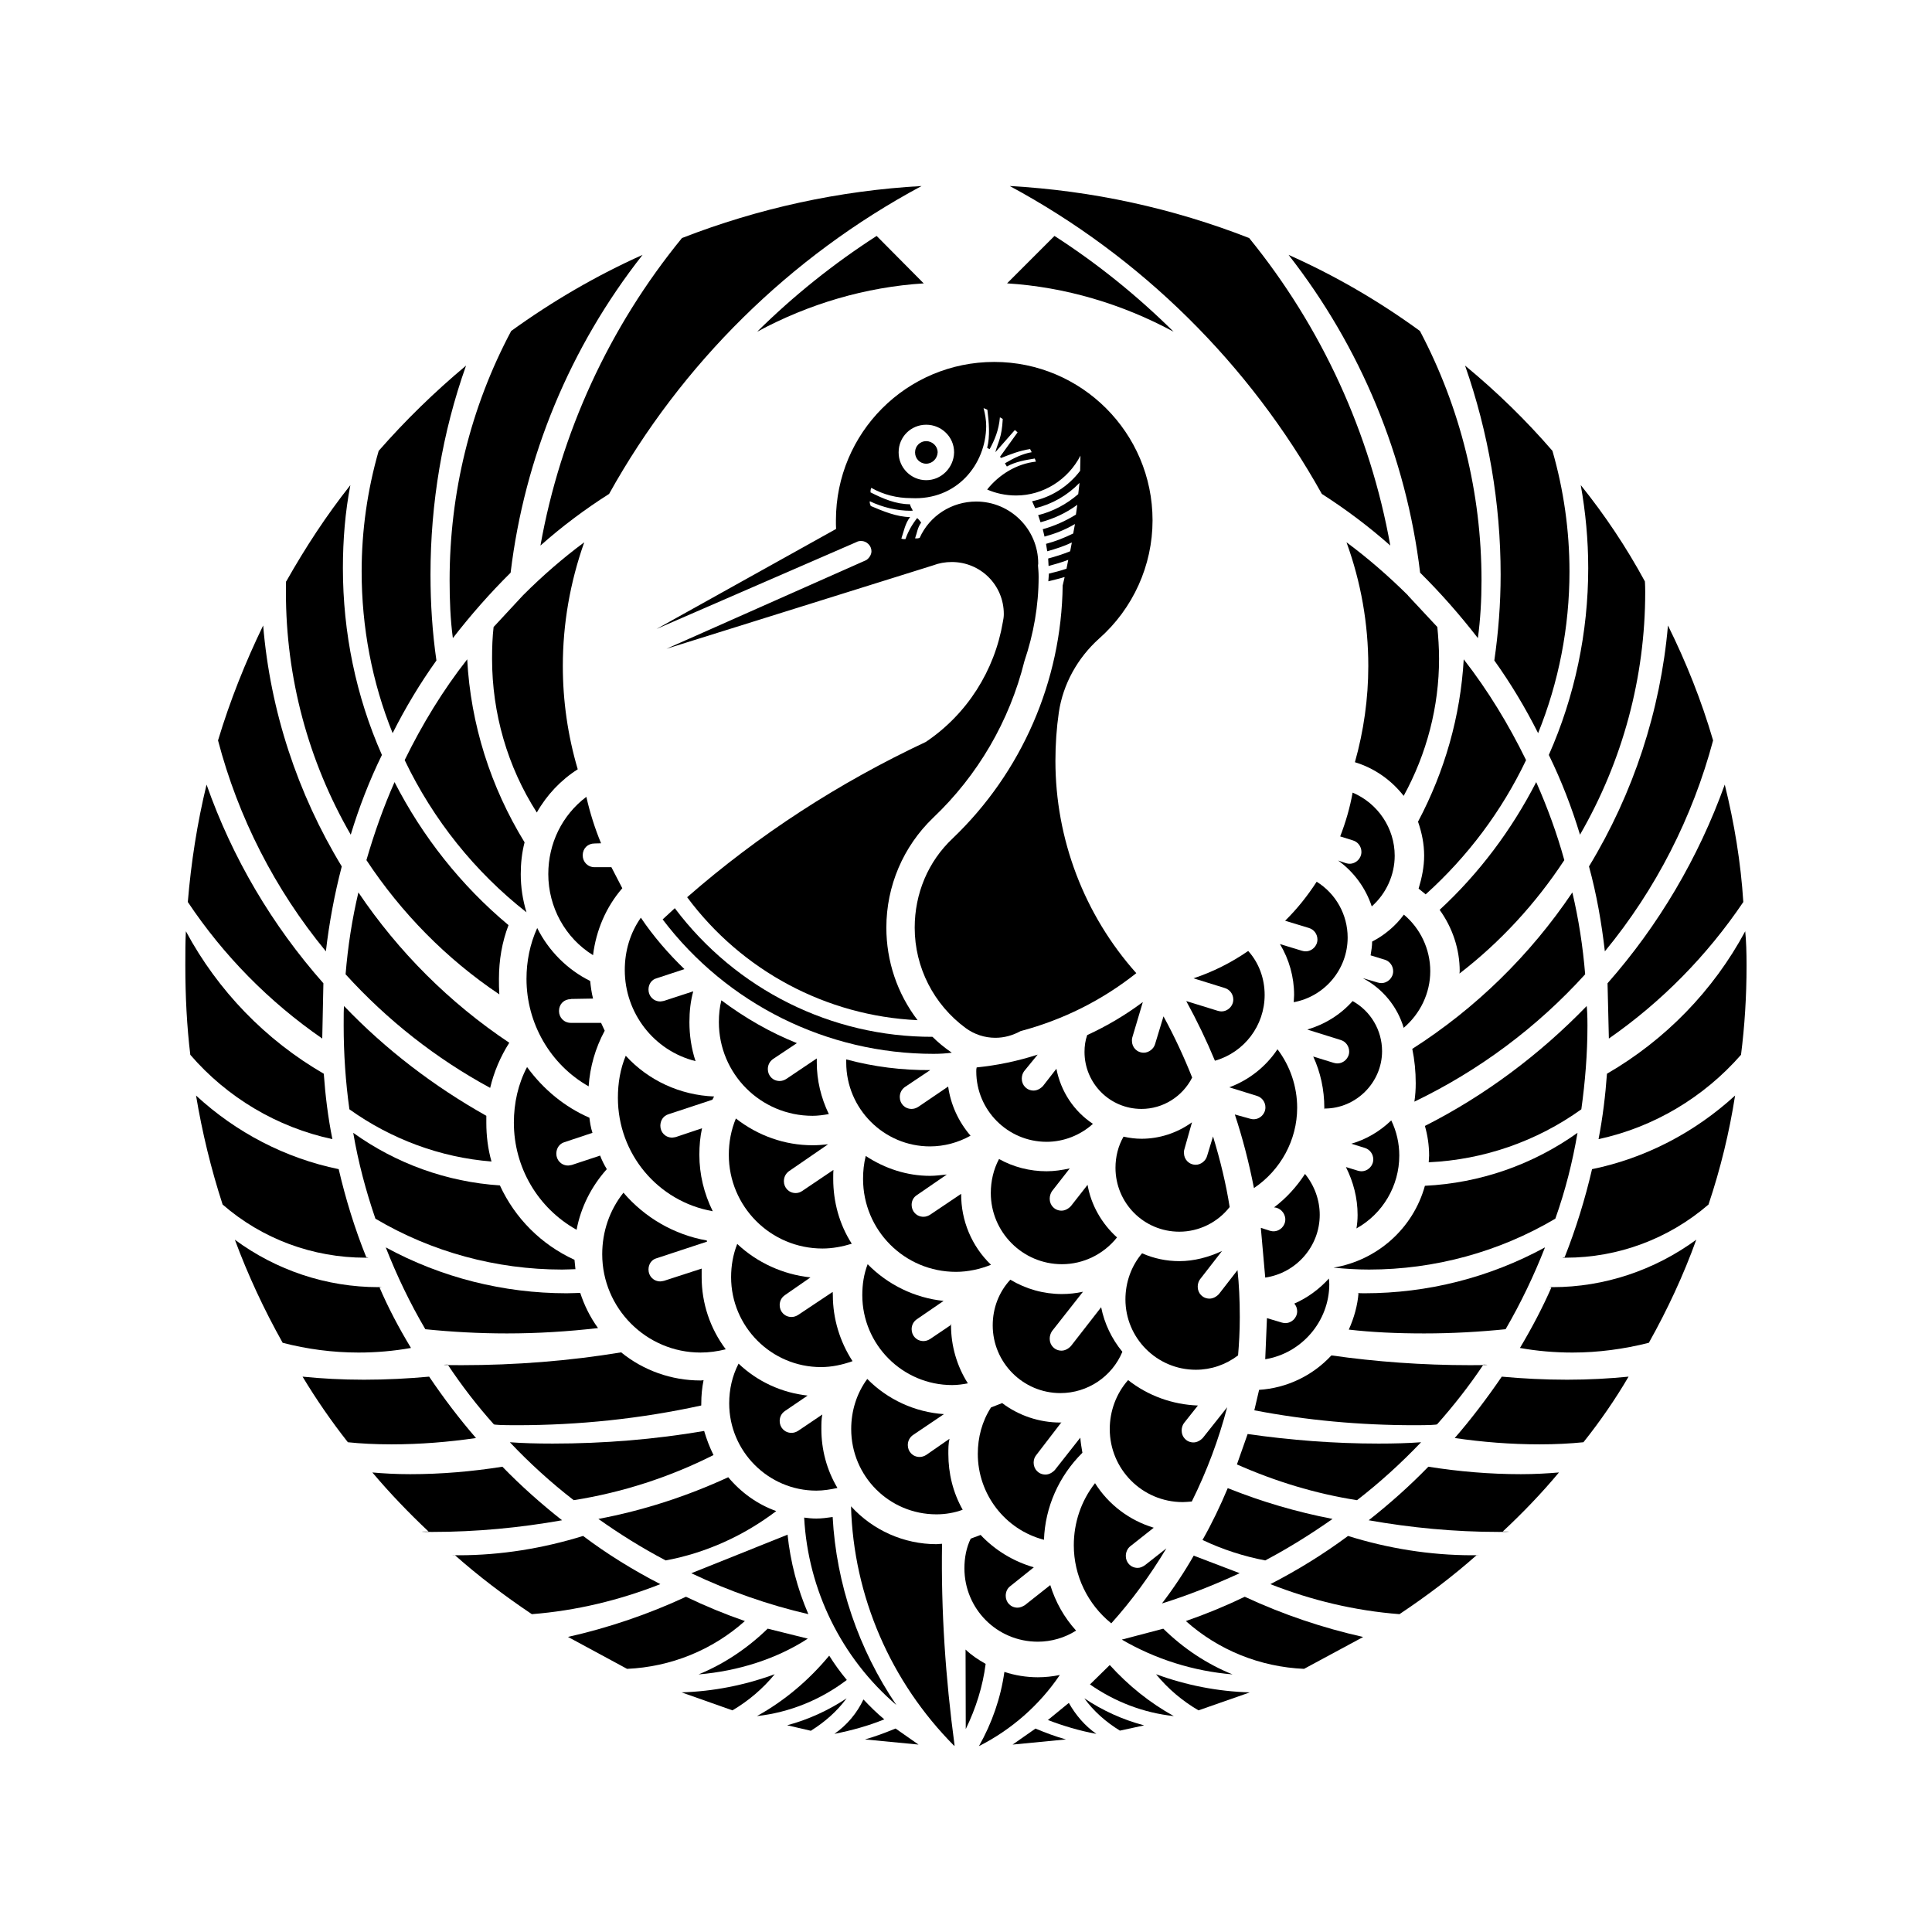 <?xml version="1.0" encoding="UTF-8" standalone="no"?>
<!-- Created with Inkscape (http://www.inkscape.org/) -->

<svg
   xmlns:dc="http://purl.org/dc/elements/1.1/"
   xmlns:cc="http://creativecommons.org/ns#"
   xmlns:rdf="http://www.w3.org/1999/02/22-rdf-syntax-ns#"
   xmlns:svg="http://www.w3.org/2000/svg"
   xmlns="http://www.w3.org/2000/svg"
   version="1.1"
   width="688"
   height="688"
   id="svg2"
   xml:space="preserve"><rect width="100%" height="100%" fill="#808080" stroke="none"/><defs
     id="defs6" /><g
     transform="matrix(1.25,0,0,-1.25,130.529,976.022)"
     id="g10"><rect
       width="550.4"
       height="550.4"
       x="-104.424"
       y="-780.818"
       transform="scale(1,-1)"
       id="rect5733"
       style="fill:#ffffff;fill-opacity:1;fill-rule:nonzero;stroke:none" /><g
       transform="matrix(0.908,0,0,0.908,-98.479,143.94)"
       id="g5609"><path
         d="m 150.3,329.482 c -16.62,1.08 -32.58,6.84 -46.02,16.5 1.56,-9.18 3.96,-18.18 6.96,-26.94 17.64,-10.44 37.92,-15.96 58.56,-15.96 1.8,0 3.24,0.12 4.14,0.12 l 0.06,0 -0.3,2.94 c -10.38,4.74 -18.66,13.02 -23.4,23.34 z"
         id="path14"
         style="fill:#000000;stroke:none" /><path
         d="m 259.14,174.321 c -8.22,-6.24 -17.94,-10.2 -28.2,-11.34 8.58,4.74 16.26,11.22 22.68,18.96 1.62,-2.58 3.42,-5.1 5.52,-7.62 z"
         id="path24"
         style="fill:#000000;stroke:none" /><path
         d="m 281.64,154.041 0,0 -7.2,5.04 c -3.24,-1.32 -6.36,-2.52 -9.6,-3.42 z"
         id="path32"
         style="fill:#000000;stroke:none" /><path
         d="M 281.64,154.041 z"
         id="path34"
         style="fill:#000000;stroke:none" /><path
         d="m 247.92,158.361 0,0.06 c 4.32,2.7 8.16,6.06 11.16,10.14 -5.76,-3.84 -12.12,-6.72 -18.66,-8.46 z"
         id="path40"
         style="fill:#000000;stroke:none" /><path
         d="m 236.52,176.121 c -9.48,-3.48 -19.32,-5.4 -29.22,-5.7 l 15.96,-5.64 c 4.98,2.94 9.54,6.78 13.26,11.34 z"
         id="path44"
         style="fill:#000000;stroke:none" /><path
         d="m 234.36,190.401 -0.06,0 c -6.3,-6.12 -13.62,-11.04 -21.66,-14.34 12.36,1.02 24.48,4.86 34.26,11.22 z"
         id="path52"
         style="fill:#000000;stroke:none" /><path
         d="m 208.68,200.421 c 6.12,-2.94 12.24,-5.46 18.48,-7.62 -10.2,-9.12 -23.28,-14.4 -36.96,-15 l -18.54,10.02 c 12.54,2.82 25.02,7.02 37.02,12.6 z"
         id="path58"
         style="fill:#000000;stroke:none" /><path
         d="M 190.2,177.801 z"
         id="path62"
         style="fill:#000000;stroke:none" /><path
         d="m 137.4,213.441 c 13.2,0 26.4,2.16 39,6.06 7.56,-5.7 15.72,-10.74 24.24,-15.12 -12.96,-5.1 -26.52,-8.34 -40.32,-9.42 -8.76,5.88 -16.8,12 -24.18,18.54 -1.38,0.06 -0.9,-0.06 1.26,-0.06 z"
         id="path66"
         style="fill:#000000;stroke:none" /><path
         d="m 247.08,194.961 c -12.48,2.88 -24.84,7.2 -36.72,12.84 l 30.24,12.12 -0.06,0.06 c 0.9,-8.58 3.06,-16.98 6.54,-25.02 z"
         id="path70"
         style="fill:#000000;stroke:none" /><path
         d="m 151.08,241.222 c -9.48,-1.501 -19.2,-2.341 -28.92,-2.341 -4.56,0 -8.52,0.24 -11.88,0.54 5.52,-6.54 11.4,-12.66 17.64,-18.54 -3.12,0 -2.76,-0.12 1.2,-0.12 13.8,0 27.48,1.32 40.68,3.66 -6.48,5.1 -12.84,10.74 -18.72,16.801 z"
         id="path84"
         style="fill:#000000;stroke:none" /><path
         d="m 128.1,269.482 c -6.54,-0.6 -13.38,-0.96 -20.46,-0.96 -6.96,0 -13.32,0.36 -19.26,0.96 4.26,-7.08 9.06,-14.04 14.22,-20.58 3.96,-0.42 8.52,-0.66 13.68,-0.66 9,0 17.88,0.72 26.52,1.98 -5.16,5.94 -10.08,12.42 -14.7,19.26 z"
         id="path92"
         style="fill:#000000;stroke:none" /><path
         d="m 148.38,254.542 c 0.06,-0.18 2.46,-0.3 7.14,-0.3 19.56,0 39,2.04 57.9,6.18 0.06,-0.06 0.06,0.18 0.06,0.66 0,2.52 0.24,4.92 0.72,7.32 0,0 -0.36,-0.12 -0.96,-0.12 -9.12,0 -17.88,3.12 -24.9,8.82 -16.38,-2.7 -33.18,-4.02 -50.1,-4.02 -5.4,0 -6.84,0.12 -4.32,0.18 4.44,-6.66 9.24,-12.9 14.46,-18.72 z"
         id="path98"
         style="fill:#000000;stroke:none" /><path
         d="m 67.14,312.442 c 13.02,-9.6 28.74,-14.88 45.06,-14.88 1.2,0 1.32,0 0.24,0.12 2.76,-6.48 6.12,-12.84 9.96,-19.2 -5.4,-0.96 -10.92,-1.44 -16.44,-1.44 -8.16,0 -16.2,1.08 -23.82,3.06 -5.82,10.38 -10.86,21.18 -15,32.34 z"
         id="path102"
         style="fill:#000000;stroke:none" /><path
         d="m 63.3,323.482 c 12.42,-10.8 28.26,-16.68 44.82,-16.68 1.08,0 1.2,0 0.24,0.18 -3.6,8.94 -6.48,18.3 -8.64,27.6 -16.68,3.42 -32.16,11.46 -44.76,23.1 1.92,-11.52 4.68,-22.92 8.34,-34.2 z"
         id="path108"
         style="fill:#000000;stroke:none" /><path
         d="m 51.6,398.482 c 0,4.08 0,7.68 0.18,10.74 10.02,-18.66 25.02,-34.14 43.26,-44.7 0.48,-6.72 1.32,-13.68 2.7,-20.52 -17.34,3.72 -33.06,13.08 -44.58,26.46 -1.08,8.94 -1.56,18.3 -1.56,28.02 z"
         id="path120"
         style="fill:#000000;stroke:none" /><path
         d="m 146.04,349.162 c 0,0.84 0,1.56 0,2.16 -16.44,9.24 -31.56,20.76 -44.64,34.44 -0.12,-0.96 -0.12,-3 -0.12,-6.12 0,-8.88 0.6,-17.64 1.8,-26.28 13.08,-9.36 28.56,-15.12 44.58,-16.38 -1.14,4.02 -1.62,8.1 -1.62,12.18 z"
         id="path124"
         style="fill:#000000;stroke:none" /><path
         d="m 94.92,392.902 0,0.06 -0.36,-17.4 c -16.68,11.52 -30.96,26.04 -42.18,42.84 1.02,12.36 2.94,24.72 5.88,36.84 8.1,-23.04 20.58,-44.16 36.66,-62.34 z"
         id="path126"
         style="fill:#000000;stroke:none" /><path
         d="m 150,394.282 c 0,5.88 0.96,11.52 3,16.86 -14.88,12.42 -27,27.78 -35.76,44.88 -3.48,-7.86 -6.36,-16.02 -8.82,-24.48 10.98,-16.62 25.14,-31.02 41.7,-42.12 -0.12,1.74 -0.12,3.3 -0.12,4.86 z"
         id="path142"
         style="fill:#000000;stroke:none" /><path
         d="m 83.16,515.602 c 0,-26.76 6.96,-52.92 20.34,-76.08 2.58,8.52 5.82,16.92 9.78,25.02 -8.16,18.42 -12.24,38.46 -12.24,58.62 0,8.88 0.72,17.64 2.34,26.04 -7.5,-9.48 -14.1,-19.56 -20.1,-30.18 -0.12,0.3 -0.12,-0.9 -0.12,-3.42 z"
         id="path146"
         style="fill:#000000;stroke:none" /><path
         d="m 76.02,505.162 c -5.58,-11.52 -10.38,-23.52 -14.16,-36.06 6.3,-24.06 17.82,-46.74 33.84,-66.18 1.02,8.88 2.7,17.88 4.98,26.64 -13.92,22.92 -22.44,48.84 -24.66,75.6 z"
         id="path150"
         style="fill:#000000;stroke:none" /><path
         d="m 112.26,559.942 c -3.54,-12.3 -5.34,-25.02 -5.34,-37.86 0,-17.4 3.24,-34.68 9.72,-50.7 4.08,8.1 8.64,15.66 13.74,22.8 -1.26,8.7 -1.86,17.7 -1.86,26.94 0,22.44 3.72,44.64 11.16,65.58 -9.84,-8.22 -19.08,-17.22 -27.42,-26.76 z"
         id="path162"
         style="fill:#000000;stroke:none" /><path
         d="m 120.42,462.922 c 8.94,-18.72 22.02,-35.04 38.22,-47.76 -1.2,3.96 -1.8,7.92 -1.8,12 0,3.36 0.36,6.72 1.2,9.96 -10.68,17.4 -16.92,37.08 -18,57.42 -7.68,-9.78 -14.16,-20.46 -19.62,-31.62 z"
         id="path166"
         style="fill:#000000;stroke:none" /><path
         d="M 148.32,504.682 z"
         id="path170"
         style="fill:#000000;stroke:none" /><path
         d="m 176.76,531.262 c -4.44,-12.54 -6.72,-25.62 -6.72,-38.82 0,-10.92 1.56,-21.84 4.68,-32.4 -5.28,-3.36 -9.72,-8.04 -12.84,-13.56 -9.24,14.4 -14.04,31.2 -14.04,48.24 0,3.48 0.12,6.84 0.48,9.96 l 9.24,9.96 c 6.12,6.12 12.48,11.64 19.2,16.62 z"
         id="path172"
         style="fill:#000000;stroke:none" /><path
         d="m 153.84,597.562 c -12.84,-24.12 -19.32,-50.88 -19.32,-78.24 0,-6.24 0.24,-12.36 1.02,-18.12 5.58,7.2 11.58,14.04 18.12,20.52 4.38,36.36 18.66,70.8 41.4,99.72 -14.46,-6.48 -28.26,-14.52 -41.22,-23.88 z"
         id="path176"
         style="fill:#000000;stroke:none" /><path
         d="m 163.02,530.242 c 6.78,6 13.98,11.4 21.54,16.2 22.68,40.8 56.64,74.4 98.04,96.6 -25.8,-1.44 -51.12,-6.96 -75.18,-16.32 -22.86,-27.96 -38.1,-61.2 -44.4,-96.48 z"
         id="path180"
         style="fill:#000000;stroke:none" /><path
         d="m 318.3,159.081 0.06,0 -7.2,-5.04 16.74,1.62 c -3.3,0.9 -6.42,2.1 -9.6,3.42 z"
         id="path192"
         style="fill:#000000;stroke:none" /><path
         d="M 327.96,155.601 z"
         id="path196"
         style="fill:#000000;stroke:none" /><path
         d="m 352.32,160.041 0,0.06 c -6.6,1.74 -12.96,4.62 -18.66,8.46 2.94,-4.08 6.78,-7.44 11.16,-10.14 z"
         id="path202"
         style="fill:#000000;stroke:none" /><path
         d="m 356.16,176.121 c 3.72,-4.56 8.28,-8.4 13.32,-11.34 l 15.96,5.58 0.06,0.06 c -10.02,0.3 -19.86,2.22 -29.34,5.7 z"
         id="path208"
         style="fill:#000000;stroke:none" /><path
         d="m 421.08,187.761 -18.48,-9.96 c -13.8,0.6 -26.88,5.88 -37.08,15 6.24,2.16 12.36,4.68 18.48,7.62 12,-5.58 24.48,-9.78 37.08,-12.6 z"
         id="path218"
         style="fill:#000000;stroke:none" /><path
         d="m 432.54,194.961 c -13.98,1.08 -27.54,4.32 -40.5,9.42 8.52,4.38 16.68,9.42 24.36,15.12 12.48,-3.9 25.68,-6.06 39,-6.06 2.04,0 2.52,0.12 1.38,0.06 -7.38,-6.54 -15.42,-12.66 -24.24,-18.54 z"
         id="path228"
         style="fill:#000000;stroke:none" /><path
         d="m 463.68,220.761 c 3.84,0 4.2,0.12 1.26,0.12 6.3,5.88 12.18,12 17.64,18.54 -3.54,-0.3 -7.5,-0.54 -11.94,-0.54 -9.84,0 -19.56,0.84 -29.04,2.341 -5.88,-6.061 -12.24,-11.701 -18.72,-16.801 13.2,-2.34 26.88,-3.66 40.8,-3.66 z"
         id="path244"
         style="fill:#000000;stroke:none" /><path
         d="m 490.26,248.902 c -4.14,-0.42 -8.7,-0.66 -13.74,-0.66 -9.12,0 -18,0.72 -26.64,1.98 5.16,5.94 10.08,12.42 14.76,19.26 6.48,-0.6 13.32,-0.96 20.52,-0.96 6.84,0 13.2,0.36 19.26,0.96 -4.14,-7.08 -8.94,-14.04 -14.16,-20.58 z"
         id="path246"
         style="fill:#000000;stroke:none" /><path
         d="m 525.66,312.442 c -13.14,-9.6 -28.86,-14.88 -45.06,-14.88 -1.32,0 -1.32,0 -0.3,0.12 -2.82,-6.48 -6.18,-12.84 -9.96,-19.2 5.34,-0.96 10.86,-1.44 16.5,-1.44 8.04,0 16.08,1.08 23.94,3.06 5.82,10.38 10.86,21.18 14.88,32.34 z"
         id="path262"
         style="fill:#000000;stroke:none" /><path
         d="m 529.5,323.482 c -12.54,-10.8 -28.38,-16.68 -44.82,-16.68 -1.2,0 -1.32,0 -0.3,0.18 3.54,8.94 6.42,18.3 8.58,27.6 16.68,3.42 32.16,11.46 44.88,23.1 -1.8,-11.52 -4.56,-22.92 -8.34,-34.2 z"
         id="path264"
         style="fill:#000000;stroke:none" /><path
         d="m 478.2,310.042 c -17.4,-9.48 -36.84,-14.4 -56.64,-14.4 -2.04,0 -2.64,0.12 -1.86,0.12 -0.3,-3.84 -1.38,-7.8 -3.06,-11.52 7.2,-0.84 15.12,-1.2 23.64,-1.2 8.76,0 17.28,0.48 25.56,1.32 4.8,8.28 8.88,16.8 12.36,25.68 z"
         id="path266"
         style="fill:#000000;stroke:none" /><path
         d="m 495,344.002 c 1.32,6.84 2.16,13.8 2.64,20.52 18.24,10.56 33.36,26.04 43.38,44.7 0.3,-3.06 0.42,-6.66 0.42,-10.74 0,-9.72 -0.6,-19.08 -1.74,-28.02 -11.7,-13.38 -27.42,-22.74 -44.7,-26.46 z"
         id="path278"
         style="fill:#000000;stroke:none" /><path
         d="m 497.82,392.902 0.42,-17.34 0,0 c 16.56,11.52 30.84,26.04 42.18,42.84 -0.78,12.36 -2.82,24.72 -5.82,36.84 -8.28,-23.04 -20.76,-44.16 -36.78,-62.34 z"
         id="path286"
         style="fill:#000000;stroke:none" /><path
         d="m 509.64,515.602 c 0,2.52 -0.12,3.72 -0.12,3.42 -5.76,10.62 -12.48,20.7 -20.1,30.18 1.5,-8.4 2.34,-17.16 2.34,-26.04 0,-20.16 -4.2,-40.2 -12.36,-58.62 3.96,-8.1 7.2,-16.5 9.78,-25.02 13.38,23.16 20.46,49.32 20.46,76.08 z"
         id="path306"
         style="fill:#000000;stroke:none" /><path
         d="m 516.78,505.162 c 5.7,-11.52 10.5,-23.52 14.16,-36.06 -6.42,-24.06 -17.94,-46.74 -33.96,-66.18 -1.02,8.88 -2.58,17.88 -4.98,26.64 13.92,22.92 22.44,48.84 24.78,75.6 z"
         id="path310"
         style="fill:#000000;stroke:none" /><path
         d="m 453.12,586.702 c 7.32,-20.94 11.16,-43.14 11.16,-65.58 0,-9.24 -0.72,-18.24 -1.98,-26.94 5.1,-7.14 9.66,-14.7 13.74,-22.8 6.48,16.02 9.84,33.3 9.84,50.7 0,12.84 -1.8,25.56 -5.34,37.86 -8.22,9.54 -17.46,18.54 -27.42,26.76 z"
         id="path320"
         style="fill:#000000;stroke:none" /><path
         d="m 458.28,519.322 c 0,27.36 -6.6,54.12 -19.32,78.24 -12.84,9.36 -26.64,17.4 -41.22,23.88 22.62,-28.92 36.9,-63.36 41.28,-99.72 6.54,-6.48 12.54,-13.32 18.12,-20.52 0.78,5.76 1.14,11.88 1.14,18.12 z"
         id="path324"
         style="fill:#000000;stroke:none" /><path
         d="m 408.18,546.442 c -22.74,40.8 -56.7,74.4 -97.92,96.6 25.86,-1.44 51.18,-6.96 75.12,-16.32 22.74,-27.96 37.98,-61.2 44.28,-96.48 -6.78,6 -13.98,11.4 -21.48,16.2 z"
         id="path346"
         style="fill:#000000;stroke:none" /><path
         d="m 251.52,309.682 c -16.32,0 -29.4,13.2 -29.4,29.4 0,3.96 0.72,7.8 2.22,11.4 6.9,-5.4 15.3,-8.4 24.06,-8.4 1.56,0 3.24,0.12 4.86,0.3 l -12.3,-8.46 c -0.96,-0.72 -1.56,-1.8 -1.56,-3.12 0,-2.04 1.56,-3.72 3.72,-3.72 0.72,0 1.44,0.24 2.04,0.66 l 9.78,6.6 c -0.06,-0.78 -0.06,-1.74 -0.06,-2.82 0,-7.2 1.92,-14.28 5.82,-20.34 -2.94,-0.9 -6.06,-1.5 -9.18,-1.5 z"
         id="path350"
         style="fill:#000000;stroke:none" /><path
         d="m 166.8,248.482 c 16.2,0 32.16,1.32 47.58,3.96 0.78,-2.64 1.74,-5.16 2.94,-7.56 -13.8,-6.961 -28.68,-11.761 -43.86,-14.161 -7.14,5.52 -13.86,11.641 -20.04,18.181 4.02,-0.3 8.46,-0.42 13.38,-0.42 z"
         id="path360"
         style="fill:#000000;stroke:none" /><path
         d="m 274.68,166.461 c -11.88,17.58 -18.84,37.98 -19.98,58.98 -1.74,-0.24 -3.42,-0.48 -5.1,-0.48 -1.32,0 -2.52,0.12 -3.84,0.3 1.2,-22.62 11.64,-43.98 28.92,-58.8 z"
         id="path368"
         style="fill:#000000;stroke:none" /><path
         d="m 202.32,211.821 c -7.44,3.9 -14.52,8.34 -21.12,13.02 14.04,2.64 27.72,7.08 40.74,13.08 4.02,-4.8 9.18,-8.52 15.06,-10.62 -10.2,-7.74 -22.08,-13.14 -34.68,-15.48 z"
         id="path376"
         style="fill:#000000;stroke:none" /><path
         d="m 310.32,203.661 c -0.84,-0.66 -1.32,-1.74 -1.32,-2.94 0,-2.04 1.56,-3.72 3.72,-3.72 0.84,0 1.56,0.36 2.28,0.78 l 7.98,6.3 c 1.62,-5.28 4.38,-10.2 8.1,-14.28 -3.6,-2.28 -7.8,-3.48 -12,-3.48 -12.84,0 -23.04,10.32 -23.04,23.04 0,3.24 0.6,6.48 1.98,9.3 l 3.06,1.14 0,0.06 c 4.56,-4.86 10.32,-8.34 16.74,-10.2 z"
         id="path384"
         style="fill:#000000;stroke:none" /><path
         d="m 307.92,261.202 -0.06,0 c 5.22,-3.96 11.7,-6.12 18.3,-6.12 0.48,0 0.48,0 0.3,0.06 l -7.92,-10.32 c -0.54,-0.66 -0.78,-1.5 -0.78,-2.34 0,-2.04 1.56,-3.721 3.72,-3.721 1.08,0 2.16,0.6 2.94,1.441 l 7.98,10.14 c 0.12,-1.5 0.36,-3.06 0.66,-4.74 -7.38,-7.321 -11.7,-17.041 -12.06,-27.301 -12.24,3.18 -20.76,14.34 -20.76,26.941 0,5.16 1.32,10.2 4.14,14.58 z"
         id="path388"
         style="fill:#000000;stroke:none" /><path
         d="m 451.44,396.682 c 0,6.96 -2.28,13.68 -6.3,19.26 12.42,11.46 22.62,25.14 30.3,40.08 3.48,-7.86 6.48,-16.02 8.82,-24.48 -8.94,-13.62 -20.1,-25.74 -32.88,-35.58 -0.06,0 0.06,0.24 0.06,0.72 z"
         id="path402"
         style="fill:#000000;stroke:none" /><path
         d="m 491.28,385.762 c 0.12,-0.96 0.24,-3 0.24,-6.12 0,-8.88 -0.72,-17.64 -1.92,-26.28 -14.04,-10.08 -30.72,-15.84 -47.88,-16.62 0,0.78 0.12,1.38 0.12,2.1 0,3.24 -0.48,6.36 -1.32,9.3 18.84,9.54 36,22.38 50.76,37.62 z"
         id="path410"
         style="fill:#000000;stroke:none" /><path
         d="m 440.52,329.362 c -3.72,-13.44 -15,-23.4 -28.68,-25.68 3.72,-0.36 7.32,-0.6 11.16,-0.6 20.52,0 40.8,5.52 58.44,15.96 3.12,8.76 5.4,17.76 6.96,26.94 -14.04,-10.02 -30.6,-15.78 -47.88,-16.62 z"
         id="path416"
         style="fill:#000000;stroke:none" /><path
         d="m 454.68,273.082 c 5.28,0 6.72,0.12 4.2,0.18 -4.44,-6.66 -9.36,-12.9 -14.52,-18.72 -0.12,-0.18 -2.52,-0.3 -7.08,-0.3 -17.16,0 -34.08,1.56 -50.28,4.68 l 0,0 1.5,6.42 c 8.58,0.54 16.74,4.38 22.68,10.8 13.98,-1.98 28.5,-3.06 43.5,-3.06 z"
         id="path424"
         style="fill:#000000;stroke:none" /><path
         d="m 337.44,157.401 c -3.6,2.52 -6.48,5.88 -8.64,9.72 l -6.6,-5.4 -0.06,0.06 c 4.86,-1.86 10.02,-3.42 15.3,-4.38 z"
         id="path432"
         style="fill:#000000;stroke:none" /><path
         d="m 341.64,179.001 -6.24,-6.12 0,0.06 c 7.8,-5.46 16.8,-8.94 26.34,-9.96 -7.5,4.14 -14.22,9.54 -20.1,16.02 z"
         id="path434"
         style="fill:#000000;stroke:none" /><path
         d="m 358.02,198.321 c 3.66,4.8 7.02,9.84 9.96,15 l 14.46,-5.52 -0.06,0 c -8.1,-3.72 -16.26,-6.96 -24.36,-9.48 z"
         id="path442"
         style="fill:#000000;stroke:none" /><path
         d="m 370.74,218.241 c 6.3,-3 13.02,-5.16 19.68,-6.42 7.38,3.9 14.46,8.34 21.12,13.02 -11.22,2.16 -22.26,5.4 -32.88,9.66 -2.34,-5.58 -4.98,-11.1 -7.92,-16.26 z"
         id="path452"
         style="fill:#000000;stroke:none" /><path
         d="m 419.22,230.721 c 7.14,5.52 13.86,11.641 20.1,18.181 -4.08,-0.3 -8.52,-0.42 -13.32,-0.42 -14.04,0 -27.72,1.08 -41.1,3 l -3.36,-9.54 c 12.06,-5.341 24.66,-9.181 37.68,-11.221 z"
         id="path456"
         style="fill:#000000;stroke:none" /><path
         d="M 381.6,241.882 z"
         id="path462"
         style="fill:#000000;stroke:none" /><path
         d="m 416.28,407.242 c 0,-9.96 -7.2,-18.48 -16.92,-20.28 0,0.72 0.12,1.44 0.12,2.28 0,5.64 -1.56,11.16 -4.44,15.96 l 6.9,-2.1 c 0.3,-0.06 0.66,-0.18 1.14,-0.18 2.04,0 3.72,1.68 3.72,3.72 0,1.68 -1.08,3.12 -2.64,3.6 l -7.5,2.28 c 3.78,3.72 7.02,7.8 9.9,12.24 6,-3.72 9.72,-10.32 9.72,-17.52 z"
         id="path478"
         style="fill:#000000;stroke:none" /><path
         d="m 417.84,387.322 c 5.64,-3.12 9.24,-9.12 9.24,-15.72 0,-9.84 -8.16,-18 -18,-18 -0.36,0 -0.36,0 -0.18,0 0.06,-0.48 0.06,-0.36 0.06,0.24 0,5.64 -1.2,11.16 -3.48,16.08 l 6.42,-1.98 c 0.3,-0.06 0.66,-0.18 1.14,-0.18 2.04,0 3.72,1.68 3.72,3.72 0,1.68 -1.08,3.12 -2.58,3.6 l -10.56,3.3 c 5.46,1.62 10.38,4.62 14.22,8.94 z"
         id="path482"
         style="fill:#000000;stroke:none" /><path
         d="m 472.26,462.922 c -7.62,-15.96 -18.3,-30.24 -31.5,-42.12 l -2.22,1.8 c 1.02,3.36 1.74,6.84 1.74,10.32 0,3.72 -0.72,7.2 -1.92,10.68 8.4,15.84 13.32,33.12 14.34,50.94 7.62,-9.78 14.1,-20.46 19.56,-31.62 z"
         id="path490"
         style="fill:#000000;stroke:none" /><path
         d="M 440.76,420.802 z"
         id="path492"
         style="fill:#000000;stroke:none" /><path
         d="m 435.24,514.522 9.18,-9.84 c 0.3,-3.12 0.54,-6.48 0.54,-9.96 0,-15 -3.84,-29.76 -11.1,-43.02 -3.9,4.98 -9.18,8.7 -15.3,10.56 2.76,9.78 4.2,19.98 4.2,30.18 0,13.2 -2.28,26.28 -6.84,38.82 6.72,-4.98 13.08,-10.5 19.26,-16.62 z"
         id="path498"
         style="fill:#000000;stroke:none" /><path
         d="m 437.64,361.522 c 0,3.72 -0.36,7.32 -1.08,10.8 19.92,12.72 36.96,29.4 50.22,49.08 1.98,-8.4 3.3,-16.92 4.02,-25.68 -15.12,-16.68 -33.36,-30.24 -53.58,-39.96 0.3,2.04 0.42,3.84 0.42,5.76 z"
         id="path506"
         style="fill:#000000;stroke:none" /><path
         d="m 179.52,401.722 c -8.76,5.4 -14.04,15.12 -14.04,25.44 0,9.6 4.32,18.48 11.94,24.24 1.14,-5.04 2.7,-9.96 4.62,-14.58 l -2.04,-0.06 0,0 c -2.16,0 -3.72,-1.56 -3.72,-3.72 0,-2.04 1.56,-3.72 3.72,-3.72 l 0,0 5.28,0 3.42,-6.6 c -5.1,-5.88 -8.22,-13.2 -9.18,-21 z"
         id="path518"
         style="fill:#000000;stroke:none" /><path
         d="m 105.9,421.402 c -1.98,-8.4 -3.3,-16.92 -4.02,-25.68 13.08,-14.4 28.32,-26.4 45.36,-35.64 1.2,5.04 3.24,9.84 6,14.16 -18.72,12.48 -34.8,28.56 -47.34,47.16 z"
         id="path542"
         style="fill:#000000;stroke:none" /><path
         d="m 152.52,283.042 c 9.6,0 19.2,0.6 28.56,1.68 -2.52,3.48 -4.32,7.2 -5.58,11.04 -0.9,0 -2.34,-0.12 -4.26,-0.12 -19.8,0 -39.36,4.92 -56.76,14.4 3.48,-8.88 7.56,-17.4 12.42,-25.68 8.22,-0.84 16.74,-1.32 25.62,-1.32 z"
         id="path566"
         style="fill:#000000;stroke:none" /><path
         d="m 178.38,350.722 c 0.18,-1.44 0.42,-3.12 0.96,-4.74 l -8.82,-2.94 c -1.56,-0.48 -2.52,-1.92 -2.52,-3.6 0,-2.04 1.56,-3.72 3.72,-3.72 0.36,0 0.72,0.12 1.14,0.18 l 8.88,2.94 c 0.54,-1.44 1.26,-2.88 2.1,-4.26 -4.8,-5.34 -8.16,-11.94 -9.48,-19.02 -12.24,6.84 -19.68,19.68 -19.68,33.6 0,6.12 1.32,12.12 4.14,17.46 5.1,-7.02 11.82,-12.54 19.56,-15.9 z"
         id="path576"
         style="fill:#000000;stroke:none" /><path
         d="m 302.7,179.361 c -0.9,-7.08 -3.06,-13.92 -6.24,-20.46 l -0.06,24.96 c 1.8,-1.74 3.96,-3.18 6.3,-4.5 z"
         id="path592"
         style="fill:#000000;stroke:none" /><path
         d="m 319.08,175.161 c 2.28,0 4.56,0.24 6.9,0.72 -6.42,-9.48 -15.18,-17.16 -25.38,-22.32 4.08,7.2 6.84,15.12 7.98,23.28 3.3,-1.08 6.9,-1.68 10.5,-1.68 z"
         id="path596"
         style="fill:#000000;stroke:none" /><path
         d="M 345.48,186.921 z"
         id="path604"
         style="fill:#000000;stroke:none" /><path
         d="m 380.16,176.061 c -8.16,3.3 -15.48,8.22 -21.72,14.34 l -13.02,-3.42 c 10.62,-6.18 22.5,-9.9 34.74,-10.92 z"
         id="path606"
         style="fill:#000000;stroke:none" /><path
         d="m 292.92,153.561 0,0.48 c -2.8,20.862 -4.24,41.945 -3.9,63 -0.66,0 -1.26,-0.12 -1.74,-0.12 -10.2,0 -19.92,4.32 -26.82,11.88 0.78,-28.2 12.42,-55.08 32.4,-75.18 z"
         id="path612"
         style="fill:#000000;stroke:none" /><path
         d="M 223.32,164.721 z"
         id="path656"
         style="fill:#000000;stroke:none" /><path
         d="m 255.24,157.401 c 3.96,2.76 7.08,6.48 9.12,10.8 2.04,-2.16 4.2,-4.32 6.54,-6.24 -4.98,-2.04 -10.26,-3.48 -15.66,-4.56 z"
         id="path658"
         style="fill:#000000;stroke:none" /><path
         d="m 283.32,612.442 -14.82,14.94 c -13.5,-8.7 -26.1,-18.78 -37.5,-30.06 16.2,8.76 34.08,14.04 52.38,15.18 z"
         id="path664"
         style="fill:#000000;stroke:none" /><path
         d="m 361.68,597.322 c -16.2,8.76 -34.08,14.04 -52.26,15.18 l 14.94,14.94 -0.06,-0.06 c 13.5,-8.7 25.98,-18.78 37.38,-30.06 z"
         id="path676"
         style="fill:#000000;stroke:none" /><path
         d="m 292.08,371.122 c -1.68,-0.24 -3.72,-0.36 -5.76,-0.36 -33.36,0 -64.8,15.6 -84.96,42.18 l 3.84,3.54 0,-0.06 c 19.2,-25.5 49.08,-40.38 80.82,-40.32 1.74,-1.74 3.78,-3.42 6.06,-4.98 z"
         id="path700"
         style="fill:#000000;stroke:none" /><path
         d="M 321.72,530.722 z"
         id="path740"
         style="fill:#000000;stroke:none" /><path
         d="M 328.68,525.682 z"
         id="path762"
         style="fill:#000000;stroke:none" /><path
         d="M 332.52,558.442 z"
         id="path798"
         style="fill:#000000;stroke:none" /><path
         d="M 317.28,544.162 z"
         id="path806"
         style="fill:#000000;stroke:none" /><path
         d="M 307.56,557.722 z"
         id="path838"
         style="fill:#000000;stroke:none" /><path
         d="M 317.16,559.522 z"
         id="path858"
         style="fill:#000000;stroke:none" /><path
         d="M 308.52,569.722 z"
         id="path866"
         style="fill:#000000;stroke:none" /><path
         d="m 381.75,317.688 c -34.35,0 -62.094,27.775 -62.094,62.125 0,1.05 -0.013,2.25 0.062,3.375 l -70.406,39.219 78.375,-34.062 c 0.525,-0.3 1.125,-0.438 1.875,-0.438 2.1,0 4.031,1.781 4.031,4.031 0,1.35 -0.906,2.719 -2.031,3.469 l -78.375,34.781 104.5,-32.688 c 2.325,-0.9 4.856,-1.344 7.406,-1.344 11.25,0 20.406,9.006 20.406,20.406 0,1.05 -0.15,2.075 -0.375,3.125 -3.225,19.05 -14.019,36.156 -30.219,47.031 -34.05,15.975 -65.544,36.381 -93.594,60.906 21.45,28.875 54.6,46.569 90.375,48.219 -8.025,-10.5 -12.25,-23.231 -12.25,-36.281 0,-16.35 6.612,-31.812 18.312,-43.062 17.55,-16.65 29.994,-37.95 35.844,-61.5 3.6,-10.65 5.562,-21.75 5.562,-33 0,-1.8 -0.144,-3.138 -0.219,-4.188 -0.075,-0.3 0.062,-0.762 0.062,-1.062 0,-13.5 -10.963,-24.312 -24.312,-24.312 -9.6,0 -18.288,5.55 -22.188,14.25 -1.05,0.3 -0.828,0.185 -1.803,0.185 0.825,-2.25 0.897,-4.085 2.397,-6.185 -0.45,-0.6 -0.887,-1.181 -1.562,-1.781 -2.025,2.55 -3.544,5.25 -4.594,8.25 -0.75,0 -0.643,0.115 -1.618,-0.185 0.975,-2.85 1.481,-5.965 3.431,-8.44 -5.25,-0.075 -10.488,-2.253 -15.438,-4.353 -0.3,-1.05 -0.45,-0.966 -0.375,-1.866 5.025,2.4 10.575,3.75 16.125,3.75 0.6,0 0.75,-0.094 0.75,-0.094 -0.45,-0.825 -0.9,-1.569 -1.125,-2.469 -5.475,0 -10.591,-2.188 -15.466,-4.663 0.075,-0.825 -0.065,-0.874 0.31,-1.774 4.725,2.7 10.131,4.031 15.531,4.031 18.117,0.969 29.386,-13.309 29.531,-28.188 0,-2.55 -0.431,-4.8 -1.031,-7.125 l 1.5,0.656 c 0.625,5.034 1.085,10.573 -0.094,14.938 l 0.969,0.531 c 1.948,-3.563 3.6,-7.421 4.036,-12.495 l 1.116,0.649 c -0.364,7.359 -1.862,9.053 -2.902,13.034 l 7.659,-8.714 1.058,0.931 -6.904,9.596 0.438,0.438 c 3.58,-1.377 7.071,-2.844 11.38,-3.493 l 0.62,1.243 c -3.5,0.57 -7,2.27 -10.5,4.344 l 0.764,1.26 c 3.466,-1.934 7.415,-2.549 10.954,-3.135 l 0.438,1.219 c -7.5,0.825 -14.4,5.013 -19.125,10.938 3.225,1.425 7.144,2.344 11.344,2.344 10.65,0 20.375,-6.175 25.25,-15.625 l -0.125,5.938 c -4.575,6.075 -11.344,10.438 -18.844,11.938 l 1.219,2.75 c 6.6,-1.575 12.588,-5 17.312,-9.875 l 0.062,0.062 -0.5,4.281 c -4.575,3.975 -9.975,6.825 -15.75,8.25 l 0.062,0.062 0.906,2.719 c 5.1,-1.35 10.056,-3.619 14.406,-6.844 l 0,0.094 -0.531,3.75 c -4.125,2.55 -8.488,4.475 -13.062,5.75 l 0.094,0.094 0.656,2.781 c 4.125,-1.125 8.019,-2.625 11.844,-4.875 l 0.094,0 -0.688,3.656 c -3.525,1.725 -6.981,3.087 -10.656,4.062 l 0.469,2.906 c 3.225,-0.9 6.506,-1.938 9.656,-3.438 l -0.656,3.438 c -2.925,1.2 -5.944,2.125 -8.719,2.875 l 0.094,0 0.156,2.906 c 2.55,-0.675 5.094,-1.431 7.719,-2.406 l -0.688,3.469 c -2.4,0.825 -4.794,1.413 -6.969,1.938 l 0.062,0.094 -0.219,2.906 c 2.025,-0.525 4.138,-0.981 6.312,-1.656 l 0.062,0.094 -0.75,3.219 c -0.45,37.425 -16.05,73.281 -43.125,99.156 -9.675,9.075 -14.906,21.681 -14.906,35.031 0,15.6 7.475,30.15 20,39.375 3.375,2.475 7.425,3.812 11.625,3.812 3.45,0 6.756,-0.9 9.906,-2.625 16.65,-4.425 31.95,-12.069 45.375,-22.719 -20.475,-22.95 -31.719,-52.65 -31.719,-83.25 0,-6.45 0.444,-12.912 1.344,-19.062 1.65,-11.1 7.35,-21.3 15.75,-28.875 13.35,-11.775 21,-28.706 21,-46.406 0,-34.35 -27.894,-62.125 -62.094,-62.125 z m -26.688,24.625 c 6,0 10.938,4.781 10.938,10.781 l 0,0.156 c -0.15,5.85 -4.938,10.812 -10.938,10.812 -6,0 -10.812,-4.963 -10.812,-10.812 l 0,-0.156 c 0,-6 4.812,-10.781 10.812,-10.781 z"
         transform="matrix(0.8,0,0,-0.8,0,842)"
         id="path876"
         style="fill:#000000;stroke:none" /><path
         d="M 318.48,556.522 z"
         id="path882"
         style="fill:#000000;stroke:none" /><path
         d="m 284.04,555.922 c 1.92,0 3.48,1.56 3.6,3.48 0,0 0,0 0,0.12 0,1.92 -1.68,3.48 -3.6,3.48 -1.92,0 -3.48,-1.56 -3.48,-3.48 0,-0.12 0,-0.12 0,-0.12 0,-1.92 1.56,-3.48 3.48,-3.48 z"
         id="path892"
         style="fill:#000000;stroke:none" /><path
         d="m 200.64,299.362 c -2.16,0 -3.72,1.68 -3.72,3.72 0,1.68 0.96,3.12 2.52,3.54 l 15.84,5.22 -0.06,0.36 c -10.26,1.8 -19.5,7.2 -26.16,15 -4.38,-5.52 -6.66,-12.24 -6.66,-19.32 0,-16.92 13.8,-30.84 30.84,-30.84 2.64,0 5.28,0.36 7.92,1.02 -4.92,6.54 -7.56,14.46 -7.56,22.62 0,1.08 0,1.92 0,2.7 l -11.82,-3.84 c -0.42,-0.06 -0.78,-0.18 -1.14,-0.18 z"
         id="path904"
         style="fill:#000000;stroke:none" /><path
         d="m 241.8,288.202 c -2.16,0 -3.72,1.68 -3.72,3.72 0,1.32 0.6,2.4 1.62,3.12 l 8.04,5.58 c -8.58,0.9 -16.74,4.62 -22.98,10.5 -1.32,-3.36 -1.92,-6.84 -1.92,-10.44 0,-15.48 12.6,-28.2 28.2,-28.2 3.36,0 6.72,0.72 9.9,1.86 -4.02,6.18 -6.18,13.38 -6.18,20.7 0,0.72 -0.06,1.02 -0.06,1.02 l -10.8,-7.2 c -0.66,-0.42 -1.38,-0.66 -2.1,-0.66 z"
         id="path912"
         style="fill:#000000;stroke:none" /><path
         d="m 279.48,323.362 c 0,-2.04 1.56,-3.72 3.72,-3.72 0.72,0 1.44,0.24 2.1,0.66 l 9.72,6.54 c -0.06,-8.4 3.3,-16.44 9.36,-22.26 -3.42,-1.38 -7.26,-2.22 -10.98,-2.22 -16.2,0 -29.16,13.08 -29.16,29.16 0,2.4 0.24,4.8 0.84,7.2 6,-3.96 12.96,-6.24 20.16,-6.24 1.68,0 3.48,0.24 5.28,0.42 l -9.42,-6.48 c -1.02,-0.66 -1.62,-1.74 -1.62,-3.06 z"
         id="path920"
         style="fill:#000000;stroke:none" /><path
         d="m 359.4,215.601 -6.72,-5.28 c -0.72,-0.48 -1.44,-0.84 -2.28,-0.84 -2.16,0 -3.72,1.68 -3.72,3.72 0,1.2 0.48,2.28 1.32,3 l 7.44,5.88 c -7.56,2.28 -14.16,7.2 -18.42,13.98 -4.38,-5.58 -6.66,-12.42 -6.66,-19.5 0,-9.48 4.32,-18.48 11.76,-24.48 6.48,7.2 12.24,15.12 17.28,23.52 z"
         id="path942"
         style="fill:#000000;stroke:none" /><path
         d="m 367.92,394.462 9.84,-3.06 c 1.56,-0.48 2.64,-1.92 2.64,-3.6 0,-2.04 -1.68,-3.72 -3.72,-3.72 -0.48,0 -0.84,0.12 -1.14,0.18 l -9.9,3.06 c 3.36,-6.12 6.36,-12.36 9,-18.72 9.24,2.64 15.6,11.04 15.6,20.64 0,5.16 -1.8,10.08 -5.16,13.8 -5.4,-3.72 -11.16,-6.6 -17.16,-8.58 z"
         id="path946"
         style="fill:#000000;stroke:none" /><path
         d="m 386.76,350.242 c 2.04,0 3.72,1.68 3.72,3.72 0,1.68 -1.08,3.12 -2.64,3.6 l -8.7,2.7 c 6.06,2.22 11.46,6.42 15.12,11.94 4.02,-5.28 6.18,-11.76 6.18,-18.36 0,-10.08 -5.16,-19.56 -13.56,-25.2 -1.56,8.04 -3.6,15.84 -6,23.1 l 4.74,-1.32 c 0.3,-0.06 0.66,-0.18 1.14,-0.18 z"
         id="path948"
         style="fill:#000000;stroke:none" /><path
         d="m 420.6,333.922 c 2.04,0 3.72,1.68 3.72,3.72 0,1.68 -1.08,3.12 -2.64,3.6 l -4.26,1.32 c 4.62,1.32 8.94,3.84 12.54,7.32 1.68,-3.48 2.52,-7.2 2.52,-11.04 0,-9.48 -5.16,-18.24 -13.44,-22.86 0.24,1.38 0.36,2.82 0.36,4.26 0,5.28 -1.32,10.32 -3.66,15 l 3.72,-1.14 c 0.3,-0.06 0.66,-0.18 1.14,-0.18 z"
         id="path950"
         style="fill:#000000;stroke:none" /><path
         d="m 416.88,430.402 c 2.04,0 3.72,1.68 3.72,3.72 0,1.68 -1.08,3.12 -2.64,3.6 l -4.02,1.26 c 1.74,4.5 3.06,9.06 3.9,13.74 7.92,-3.36 13.2,-11.16 13.2,-19.8 0,-6 -2.64,-11.88 -7.2,-15.9 -1.92,5.82 -5.64,10.86 -10.56,14.4 l 2.46,-0.84 c 0.3,-0.06 0.66,-0.18 1.14,-0.18 z"
         id="path956"
         style="fill:#000000;stroke:none" /><path
         d="m 208.2,397.342 -8.76,-2.88 c -1.56,-0.42 -2.52,-1.86 -2.52,-3.54 0,-2.04 1.56,-3.72 3.72,-3.72 0.36,0 0.72,0.12 1.14,0.18 l 9.18,3 c -0.84,-3.06 -1.2,-6.3 -1.2,-9.66 0,-4.08 0.6,-8.28 1.92,-12.24 -13.08,3.24 -22.2,15.12 -22.2,28.56 0,6 1.68,11.64 5.04,16.44 3.96,-5.88 8.64,-11.28 13.68,-16.14 z"
         id="path960"
         style="fill:#000000;stroke:none" /><path
         d="M 185.28,429.322 z"
         id="path976"
         style="fill:#000000;stroke:none" /><path
         d="M 183.24,377.962 z"
         id="path984"
         style="fill:#000000;stroke:none" /><path
         d="m 179.52,388.102 -6.96,-0.12 0,-0.06 c -2.16,0 -3.72,-1.56 -3.72,-3.72 0,-2.04 1.56,-3.72 3.72,-3.72 l 0,0 9.48,0 1.14,-2.46 c -2.94,-5.46 -4.62,-11.34 -5.04,-17.46 -12.06,6.84 -19.5,19.8 -19.5,33.72 0,5.52 1.08,10.92 3.36,15.96 3.6,-7.2 9.48,-13.08 16.62,-16.62 0.18,-1.74 0.42,-3.66 0.9,-5.52 z"
         id="path986"
         style="fill:#000000;stroke:none" /><path
         d="m 216.96,356.362 0,0 -13.8,-4.56 c -1.56,-0.48 -2.52,-1.92 -2.52,-3.6 0,-2.04 1.56,-3.72 3.72,-3.72 0.36,0 0.72,0.12 1.14,0.18 l 8.22,2.76 c -0.6,-2.7 -0.84,-5.46 -0.84,-8.34 0,-6.12 1.44,-12.12 4.2,-17.7 -17.28,3.06 -29.76,18.06 -29.76,35.58 0,4.56 0.72,9 2.46,13.2 7.14,-7.8 17.1,-12.36 27.72,-12.78 z"
         id="path998"
         style="fill:#000000;stroke:none" /><path
         d="m 243.48,374.122 -7.56,-5.04 c -0.96,-0.72 -1.56,-1.8 -1.56,-3.12 0,-2.04 1.56,-3.72 3.72,-3.72 0.72,0 1.44,0.24 2.1,0.66 l 9.54,6.42 c 0,-0.24 0,-0.72 0,-1.32 0,-5.52 1.32,-11.04 3.78,-16.14 -1.74,-0.3 -3.42,-0.54 -5.1,-0.54 -16.32,0 -29.4,13.2 -29.4,29.4 0,2.4 0.24,4.68 0.78,6.84 7.38,-5.52 15.3,-10.08 23.7,-13.44 z"
         id="path1016"
         style="fill:#000000;stroke:none" /><path
         d="m 290.94,360.502 -9.36,-6.36 c -0.66,-0.42 -1.38,-0.66 -2.1,-0.66 -2.16,0 -3.72,1.68 -3.72,3.72 0,1.32 0.6,2.4 1.56,3.12 l 7.98,5.34 c -8.82,-0.06 -17.7,1.02 -26.34,3.36 0,-0.18 0,-0.54 0,-1.02 0,-14.4 11.76,-26.28 26.28,-26.28 4.44,0 8.88,1.2 12.72,3.36 -3.84,4.44 -6.24,9.84 -7.02,15.42 z"
         id="path1030"
         style="fill:#000000;stroke:none" /><path
         d="m 314.76,365.302 c -0.48,-0.66 -0.72,-1.5 -0.72,-2.34 0,-2.04 1.56,-3.72 3.72,-3.72 1.08,0 2.16,0.6 2.94,1.44 l 4.2,5.4 c 1.38,-7.08 5.46,-13.32 11.46,-17.28 -3.96,-3.6 -9.24,-5.64 -14.52,-5.64 -12.24,0 -22.08,9.96 -22.08,22.08 0,0.48 0,0.84 0.12,1.26 6.48,0.66 12.84,1.98 19.14,4.02 z"
         id="path1038"
         style="fill:#000000;stroke:none" /><path
         d="m 352.02,387.022 -3.3,-11.1 c -0.12,-0.36 -0.12,-0.72 -0.12,-1.08 0,-2.04 1.56,-3.72 3.72,-3.72 1.56,0 3.12,1.2 3.54,2.7 l 2.64,8.7 c 3.42,-6.24 6.42,-12.72 9,-19.2 -3.06,-6 -9.18,-9.84 -15.9,-9.84 -9.96,0 -17.88,8.04 -17.88,17.88 0,1.8 0.24,3.6 0.84,5.28 6.24,2.88 12.12,6.36 17.46,10.38 z"
         id="path1044"
         style="fill:#000000;stroke:none" /><path
         d="m 442.2,396.682 c 0,-6.84 -3.12,-13.32 -8.34,-17.76 -1.98,6.72 -6.66,12.36 -12.84,15.6 l 4.68,-1.38 c 0.3,-0.06 0.66,-0.18 1.14,-0.18 2.04,0 3.72,1.68 3.72,3.72 0,1.68 -1.08,3.12 -2.58,3.6 l -4.5,1.38 c 0.24,1.5 0.48,2.94 0.48,4.32 3.84,1.98 7.32,4.86 9.96,8.46 5.16,-4.32 8.28,-10.8 8.28,-17.76 z"
         id="path1080"
         style="fill:#000000;stroke:none" /><path
         d="M 215.28,311.842 z"
         id="path1100"
         style="fill:#000000;stroke:none" /><path
         d="m 291.84,285.562 c 0,0.6 0,0.72 0.12,0.24 l -6.66,-4.5 c -0.66,-0.42 -1.38,-0.66 -2.1,-0.66 -2.16,0 -3.72,1.68 -3.72,3.72 0,1.32 0.6,2.4 1.62,3.12 l 8.4,5.76 c -9.06,0.96 -17.46,5.04 -23.82,11.52 -1.2,-3.12 -1.68,-6.36 -1.68,-9.72 0,-15.48 12.6,-28.2 28.2,-28.2 1.68,0 3.36,0.24 4.92,0.54 -3.48,5.46 -5.28,11.82 -5.28,18.18 z"
         id="path1118"
         style="fill:#000000;stroke:none" /><path
         d="m 345.6,277.282 c -3.24,-7.8 -10.92,-12.96 -19.44,-12.96 -11.76,0 -21.24,9.6 -21.24,21.24 0,5.4 1.92,10.44 5.52,14.34 4.92,-2.94 10.44,-4.5 16.2,-4.5 2.16,0 4.44,0.24 6.6,0.72 l -9.72,-12.36 c -0.48,-0.72 -0.72,-1.56 -0.72,-2.4 0,-2.04 1.56,-3.72 3.72,-3.72 1.08,0 2.16,0.6 2.94,1.44 l 9.48,12.18 c 1.02,-5.1 3.3,-9.9 6.66,-13.98 z"
         id="path1130"
         style="fill:#000000;stroke:none" /><path
         d="m 378.48,259.882 -7.62,-9.6 c -0.78,-0.84 -1.86,-1.44 -2.94,-1.44 -2.16,0 -3.72,1.68 -3.72,3.72 0,0.84 0.24,1.68 0.72,2.34 l 4.38,5.52 c -7.98,0.3 -15.66,3.06 -21.9,7.98 -3.72,-4.2 -5.76,-9.72 -5.76,-15.36 0,-12.6 10.2,-22.921 22.92,-22.921 0.96,0 1.8,0.12 2.82,0.18 4.74,9.54 8.46,19.501 11.1,29.581 z"
         id="path1136"
         style="fill:#000000;stroke:none" /><path
         d="m 382.44,288.082 c 0,5.52 -0.24,10.44 -0.72,14.82 l -5.82,-7.5 c -0.78,-0.84 -1.86,-1.44 -2.94,-1.44 -2.16,0 -3.72,1.68 -3.72,3.72 0,0.84 0.24,1.68 0.72,2.34 l 6.9,8.88 c -4.26,-1.98 -8.82,-3.18 -13.38,-3.18 -4.08,0 -8.04,0.84 -11.7,2.46 -3.42,-4.02 -5.22,-9.18 -5.22,-14.46 0,-12.12 9.84,-22.08 22.08,-22.08 4.8,0 9.36,1.56 13.26,4.5 0.3,3.54 0.54,7.5 0.54,11.94 z"
         id="path1150"
         style="fill:#000000;stroke:none" /><path
         d="m 374.04,344.842 -1.86,-6.12 c -0.42,-1.56 -1.98,-2.76 -3.54,-2.76 -2.16,0 -3.72,1.68 -3.72,3.72 0,0.36 0,0.72 0.12,1.08 l 2.4,8.52 c -4.68,-3.36 -10.2,-5.16 -15.84,-5.16 -1.92,0 -3.72,0.24 -5.64,0.66 -1.68,-2.94 -2.52,-6.3 -2.52,-9.78 0,-11.04 8.88,-20.04 20.04,-20.04 6.12,0 12,2.88 15.78,7.74 -1.14,7.26 -2.94,14.7 -5.22,22.14 z"
         id="path1162"
         style="fill:#000000;stroke:none" /><path
         d="m 321.84,333.922 c -5.28,0 -10.44,1.32 -14.94,3.84 -1.74,-3.24 -2.58,-6.96 -2.58,-10.68 0,-12.24 9.96,-22.32 22.32,-22.32 6.72,0 13.08,3.12 17.28,8.4 -4.8,4.32 -8.16,10.2 -9.24,16.5 l -5.22,-6.66 c -0.78,-0.84 -1.86,-1.44 -2.94,-1.44 -2.16,0 -3.72,1.68 -3.72,3.72 0,0.84 0.24,1.68 0.72,2.4 l 5.58,7.14 c -2.46,-0.54 -4.86,-0.9 -7.26,-0.9 z"
         id="path1164"
         style="fill:#000000;stroke:none" /><path
         d="m 393,315.082 c 2.04,0 3.72,1.68 3.72,3.72 0,2.04 -1.68,3.72 -3.54,3.78 3.9,2.94 7.14,6.54 9.72,10.5 2.94,-3.6 4.62,-8.16 4.62,-12.84 0,-9.84 -7.32,-18.24 -17.1,-19.68 l -1.38,15.6 0,0 2.82,-0.9 c 0.3,-0.06 0.66,-0.18 1.14,-0.18 z"
         id="path1182"
         style="fill:#000000;stroke:none" /><path
         d="M 390.96,287.842 z"
         id="path1196"
         style="fill:#000000;stroke:none" /><path
         d="m 390.96,287.842 4.62,-1.38 c 0.3,-0.06 0.66,-0.18 1.14,-0.18 2.04,0 3.72,1.68 3.72,3.72 0,0.96 -0.36,1.8 -0.9,2.4 4.14,1.8 7.86,4.56 10.86,7.86 0,-0.54 0.12,-1.02 0.12,-1.74 0,-11.64 -8.64,-21.72 -20.1,-23.58 z"
         id="path1198"
         style="fill:#000000;stroke:none" /><path
         d="m 291,245.242 c 0,-6.121 1.44,-12.121 4.5,-17.521 -2.58,-0.96 -5.46,-1.44 -8.22,-1.44 -14.88,0 -26.76,12 -26.76,26.761 0,5.64 1.68,11.16 5.04,15.72 6.36,-6.48 15,-10.44 24.06,-11.04 l -9.78,-6.6 c -0.96,-0.72 -1.56,-1.8 -1.56,-3.12 0,-2.04 1.56,-3.72 3.72,-3.72 0.72,0 1.44,0.24 2.1,0.66 l 7.26,5.04 c -0.36,-1.5 -0.36,-3.06 -0.36,-4.74 z"
         id="path1214"
         style="fill:#000000;stroke:none" /><path
         d="m 251.46,257.602 c -0.3,-1.44 -0.3,-3 -0.3,-4.56 0,-6.48 1.68,-12.84 5.04,-18.481 -2.16,-0.48 -4.44,-0.84 -6.6,-0.84 -15.12,0 -27.36,12.361 -27.36,27.361 0,4.44 0.96,8.64 2.94,12.48 5.94,-5.64 13.5,-9.12 21.66,-10.02 l -7.14,-4.86 c -1.02,-0.72 -1.62,-1.8 -1.62,-3.12 0,-2.04 1.56,-3.72 3.72,-3.72 0.72,0 1.44,0.24 2.1,0.66 z"
         id="path1220"
         style="fill:#000000;stroke:none" /></g></g></svg>
